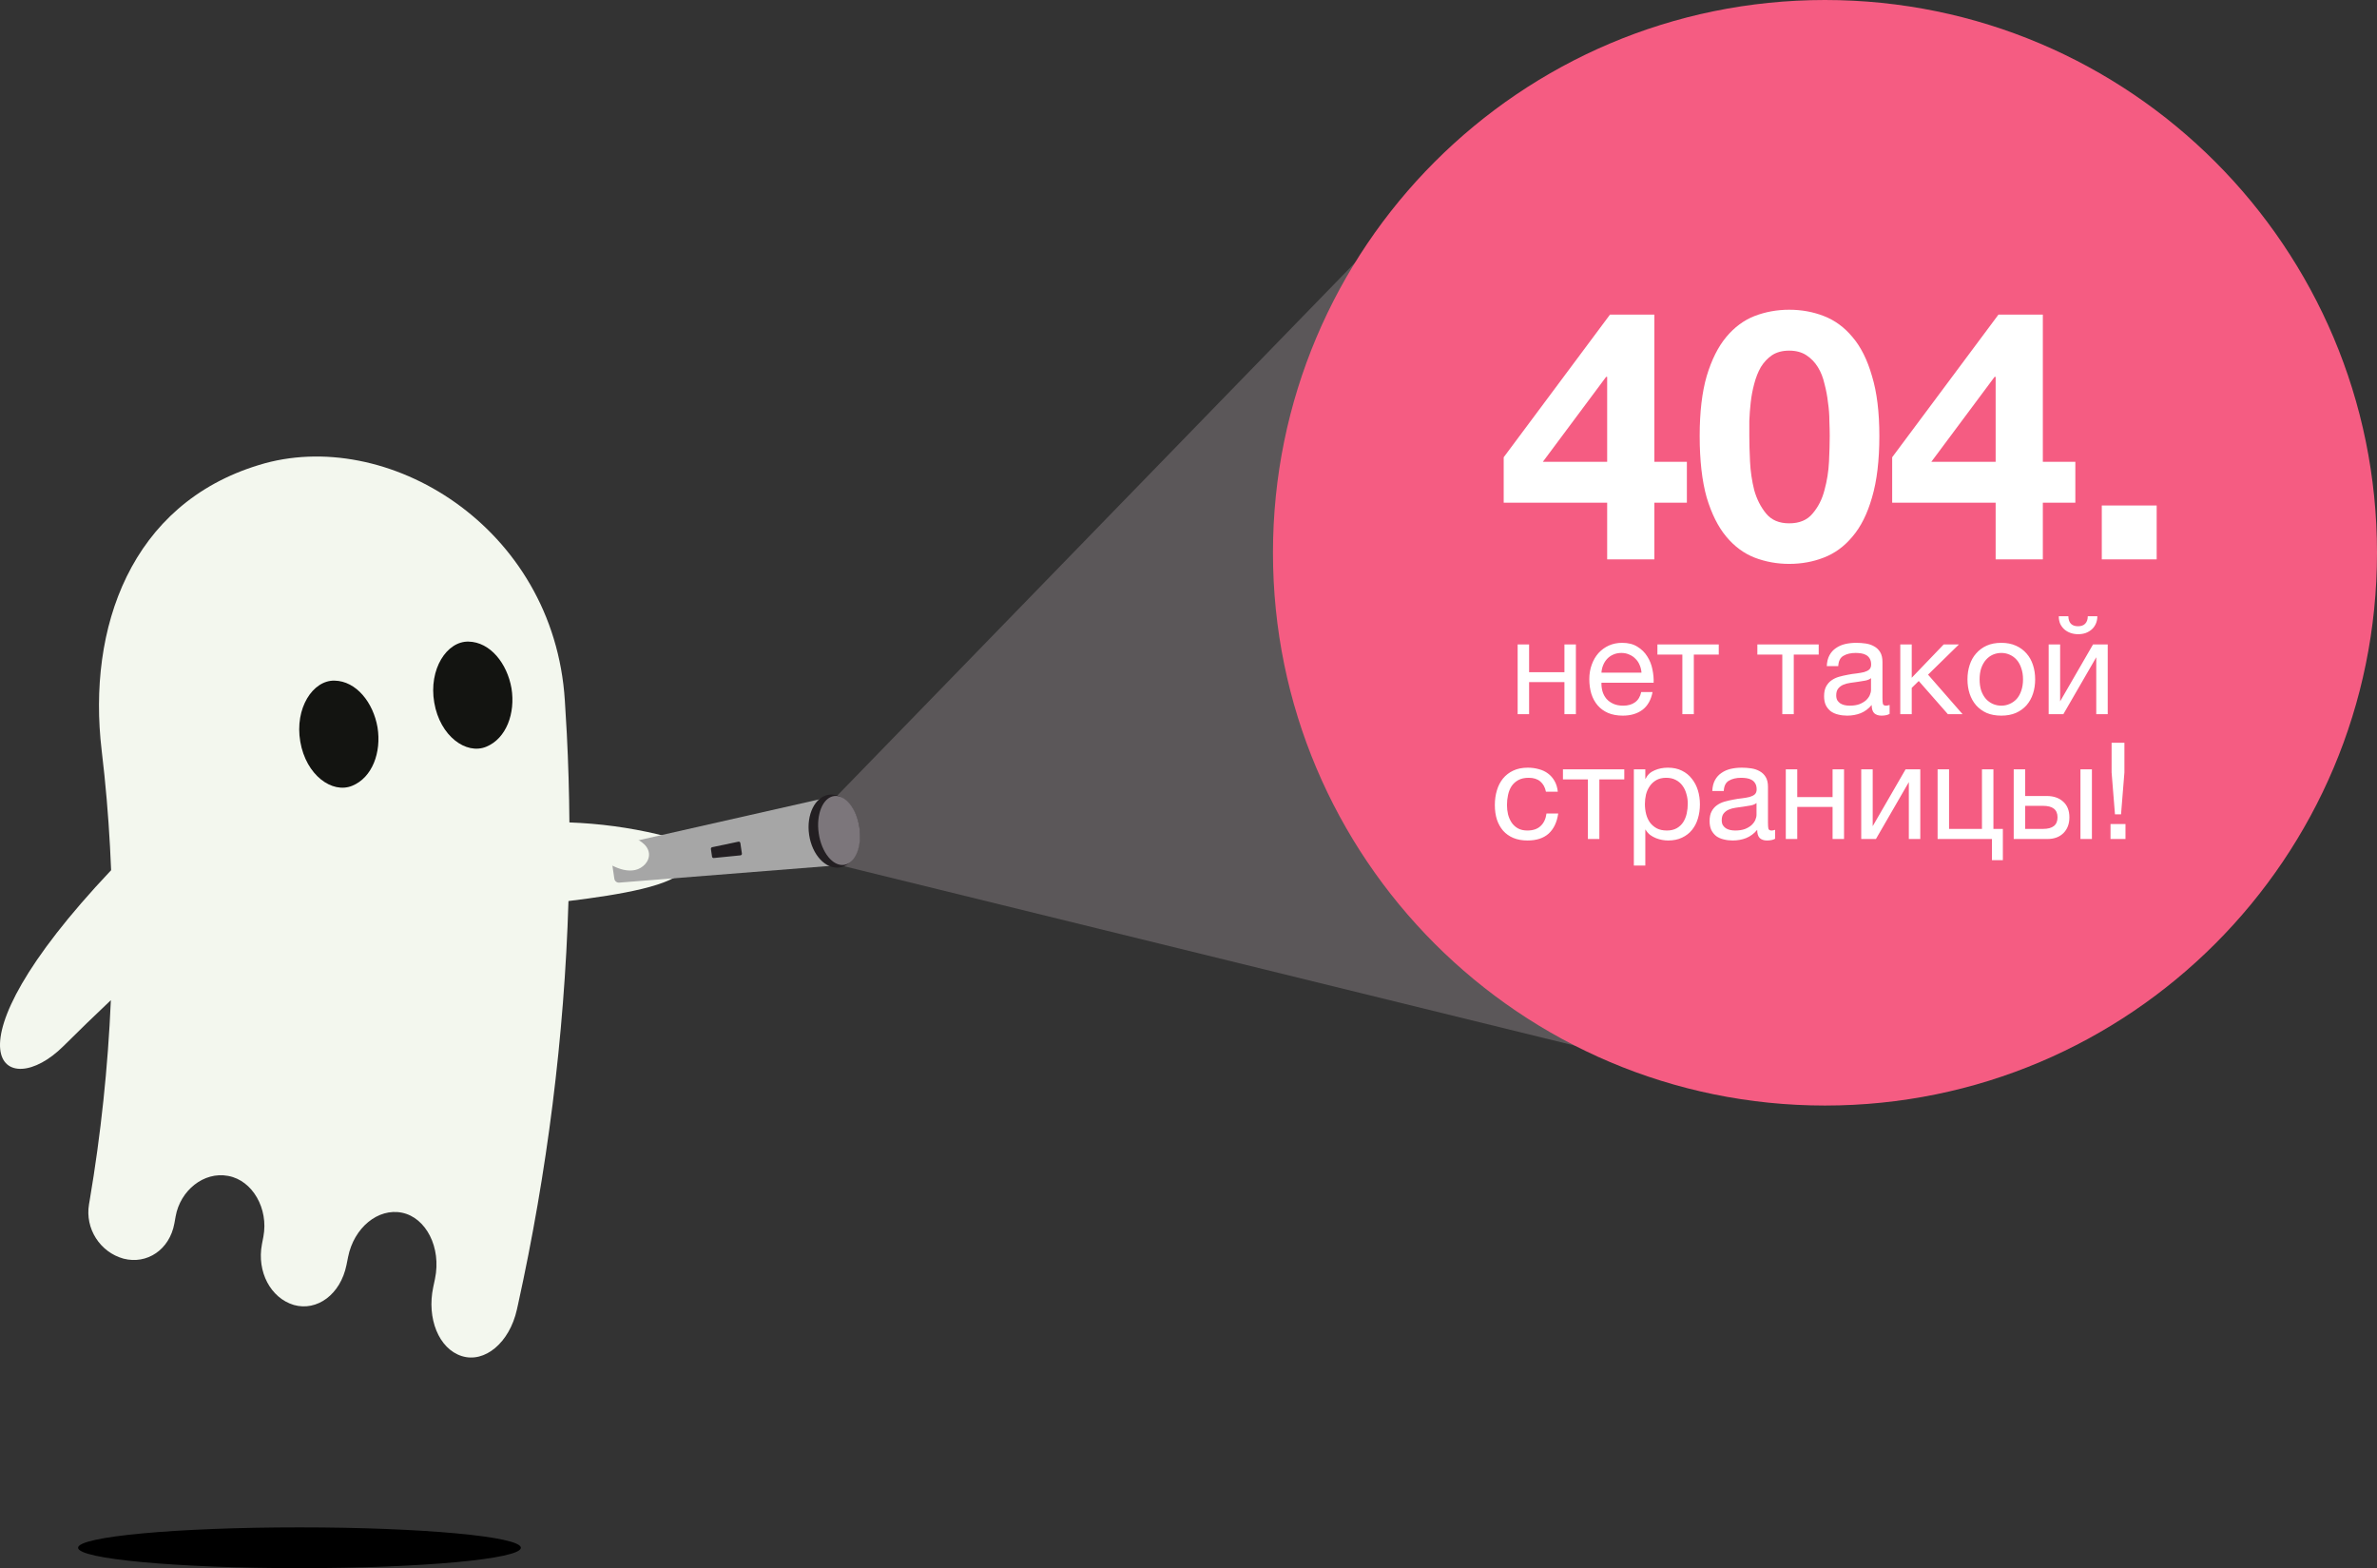 <svg width="476" height="314" viewBox="0 0 476 314" fill="none" xmlns="http://www.w3.org/2000/svg">
    <rect x="0" y="0" width="476" height="314" fill="#333333" stroke="none"/>
    <path d="M361.414 220.679L168.144 173.232L158.435 168.8L290.044 33.355L361.414 220.679Z" fill="#5B5759"/>
    <path d="M365.457 221.368C426.508 221.368 476 171.813 476 110.684C476 49.555 426.508 0 365.457 0C304.406 0 254.915 49.555 254.915 110.684C254.915 171.813 304.406 221.368 365.457 221.368Z" fill="#F55C82"/>
    <path d="M136.62 169.262C135.378 168.003 133.581 167.495 131.861 167.086C126.014 165.698 120.03 164.895 114.024 164.679C113.98 158.752 113.809 152.83 113.506 146.921C113.392 144.696 113.26 142.474 113.11 140.254C110.914 105.388 77.337 85.216 51.821 93.12C26.177 100.934 17.445 125.751 20.359 150.252C20.556 151.9 20.74 153.55 20.909 155.202C21.561 161.534 21.999 167.889 22.252 174.248C-12.732 211.255 1.178 220.96 12.715 209.461C15.774 206.413 19.012 203.288 22.201 200.268C21.62 213.744 20.196 227.15 17.963 240.328C17.917 240.595 17.872 240.861 17.826 241.127C16.992 246.018 20.044 250.739 24.734 252.026C29.43 253.242 33.955 250.24 34.914 244.993C34.955 244.771 34.995 244.551 35.035 244.33C35.08 244.079 35.124 243.829 35.169 243.578C36.096 238.363 40.814 234.552 45.655 235.455C45.682 235.461 45.709 235.466 45.735 235.47C50.576 236.372 53.806 242.025 52.742 247.631C52.691 247.897 52.641 248.162 52.59 248.428C52.545 248.663 52.5 248.898 52.455 249.133C51.4 254.65 54.209 259.919 58.845 261.303C63.49 262.614 68.184 259.199 69.383 253.299C69.433 253.051 69.484 252.802 69.533 252.553C69.589 252.272 69.645 251.99 69.701 251.709C70.862 245.842 75.699 241.847 80.503 242.827C85.304 243.804 88.424 249.787 87.107 256.07C87.045 256.369 86.983 256.667 86.919 256.965C86.864 257.228 86.808 257.492 86.752 257.755C85.439 263.966 87.852 270.068 92.463 271.531C97.068 272.992 102.031 268.855 103.508 262.231C103.587 261.876 103.666 261.521 103.744 261.165C109.544 234.816 113.011 207.644 113.838 180.421C124.438 179.127 134.969 177.306 137.031 174.031C137.978 172.533 137.863 170.522 136.62 169.262Z" fill="#F3F7EE"/>
    <path d="M102.428 137.829C103.234 142.806 101.397 147.882 97.358 149.528C93.356 151.172 88.116 147.413 86.962 140.695C85.803 133.98 89.491 128.37 93.821 128.471C98.175 128.554 101.566 132.864 102.428 137.829Z" fill="#131411"/>
    <path d="M75.599 145.643C76.405 150.62 74.567 155.696 70.529 157.342C66.527 158.986 61.287 155.227 60.133 148.509C58.974 141.794 62.662 136.184 66.992 136.286C71.347 136.368 74.738 140.678 75.599 145.643Z" fill="#131411"/>
    <path d="M59.97 314C84.456 314 104.305 312.172 104.305 309.918C104.305 307.663 84.456 305.835 59.97 305.835C35.485 305.835 15.635 307.663 15.635 309.918C15.635 312.172 35.485 314 59.97 314Z" fill="black"/>
    <path d="M123.024 175.956L122.204 170.394C122.135 169.923 122.439 169.478 122.903 169.374L166.126 159.596C166.642 159.479 167.149 159.827 167.226 160.351L168.972 172.191C169.049 172.712 168.669 173.189 168.145 173.231L123.996 176.731C123.519 176.768 123.094 176.429 123.024 175.956Z" fill="#A6A6A6"/>
    <path d="M142.587 171.53L142.361 170.003C142.336 169.833 142.448 169.673 142.616 169.638L147.871 168.534C148.054 168.496 148.231 168.62 148.258 168.804L148.568 170.904C148.595 171.088 148.464 171.256 148.279 171.274L142.94 171.804C142.767 171.823 142.612 171.702 142.587 171.53Z" fill="#231F22"/>
    <path d="M162.03 167.158C162.623 171.181 165.352 174.11 168.126 173.7C170.899 173.29 172.667 169.697 172.074 165.674C171.481 161.651 168.752 158.722 165.979 159.132C163.205 159.542 161.437 163.135 162.03 167.158Z" fill="#231F22"/>
    <path d="M163.956 166.891C164.517 170.695 166.794 173.509 169.042 173.176C171.29 172.844 172.657 169.491 172.096 165.687C171.535 161.883 169.258 159.069 167.01 159.402C164.762 159.734 163.395 163.087 163.956 166.891Z" fill="#7C767B"/>
    <path d="M118.787 170.751C119.944 171.78 121.241 172.651 122.63 173.336C124.041 174.03 125.637 174.537 127.175 174.21C128.712 173.882 130.105 172.482 129.959 170.914C129.781 169.006 127.688 167.979 125.891 167.317L118.787 170.751Z" fill="#F3F7EE"/>
    <path d="M303.912 129.041H306.207V134.603H313.281V129.041H315.576V143H313.281V136.574H306.207V143H303.912V129.041ZM324.96 143.297C323.844 143.297 322.863 143.117 322.017 142.757C321.189 142.397 320.496 141.893 319.938 141.245C319.38 140.597 318.957 139.823 318.669 138.923C318.399 138.023 318.264 137.042 318.264 135.98C318.264 134.936 318.426 133.973 318.75 133.091C319.074 132.191 319.524 131.417 320.1 130.769C320.694 130.121 321.387 129.617 322.179 129.257C322.989 128.897 323.871 128.717 324.825 128.717C326.067 128.717 327.093 128.978 327.903 129.5C328.731 130.004 329.388 130.652 329.874 131.444C330.378 132.236 330.72 133.1 330.9 134.036C331.098 134.972 331.179 135.863 331.143 136.709H320.694C320.676 137.321 320.748 137.906 320.91 138.464C321.072 139.004 321.333 139.49 321.693 139.922C322.053 140.336 322.512 140.669 323.07 140.921C323.628 141.173 324.285 141.299 325.041 141.299C326.013 141.299 326.805 141.074 327.417 140.624C328.047 140.174 328.461 139.49 328.659 138.572H330.927C330.621 140.156 329.946 141.344 328.902 142.136C327.858 142.91 326.544 143.297 324.96 143.297ZM328.713 134.684C328.677 134.144 328.551 133.631 328.335 133.145C328.137 132.659 327.858 132.245 327.498 131.903C327.156 131.543 326.742 131.264 326.256 131.066C325.788 130.85 325.266 130.742 324.69 130.742C324.096 130.742 323.556 130.85 323.07 131.066C322.602 131.264 322.197 131.543 321.855 131.903C321.513 132.263 321.243 132.686 321.045 133.172C320.847 133.64 320.73 134.144 320.694 134.684H328.713ZM336.897 131.066H331.902V129.041H344.187V131.066H339.192V143H336.897V131.066ZM356.91 131.066H351.915V129.041H364.2V131.066H359.205V143H356.91V131.066ZM369.894 143.297C369.264 143.297 368.67 143.225 368.112 143.081C367.554 142.955 367.059 142.739 366.627 142.433C366.213 142.109 365.88 141.704 365.628 141.218C365.394 140.714 365.277 140.111 365.277 139.409C365.277 138.617 365.412 137.969 365.682 137.465C365.952 136.961 366.303 136.556 366.735 136.25C367.185 135.926 367.689 135.683 368.247 135.521C368.823 135.359 369.408 135.224 370.002 135.116C370.632 134.99 371.226 134.9 371.784 134.846C372.36 134.774 372.864 134.684 373.296 134.576C373.728 134.45 374.07 134.279 374.322 134.063C374.574 133.829 374.7 133.496 374.7 133.064C374.7 132.56 374.601 132.155 374.403 131.849C374.223 131.543 373.98 131.309 373.674 131.147C373.386 130.985 373.053 130.877 372.675 130.823C372.315 130.769 371.955 130.742 371.595 130.742C370.623 130.742 369.813 130.931 369.165 131.309C368.517 131.669 368.166 132.362 368.112 133.388H365.817C365.853 132.524 366.033 131.795 366.357 131.201C366.681 130.607 367.113 130.13 367.653 129.77C368.193 129.392 368.805 129.122 369.489 128.96C370.191 128.798 370.938 128.717 371.73 128.717C372.36 128.717 372.981 128.762 373.593 128.852C374.223 128.942 374.79 129.131 375.294 129.419C375.798 129.689 376.203 130.076 376.509 130.58C376.815 131.084 376.968 131.741 376.968 132.551V139.733C376.968 140.273 376.995 140.669 377.049 140.921C377.121 141.173 377.337 141.299 377.697 141.299C377.859 141.299 378.093 141.254 378.399 141.164V142.946C378.003 143.18 377.454 143.297 376.752 143.297C376.158 143.297 375.681 143.135 375.321 142.811C374.979 142.469 374.808 141.92 374.808 141.164C374.178 141.92 373.44 142.469 372.594 142.811C371.766 143.135 370.866 143.297 369.894 143.297ZM370.407 141.299C371.163 141.299 371.811 141.2 372.351 141.002C372.891 140.786 373.332 140.525 373.674 140.219C374.016 139.895 374.268 139.553 374.43 139.193C374.592 138.815 374.673 138.464 374.673 138.14V135.791C374.385 136.025 374.007 136.187 373.539 136.277C373.071 136.367 372.576 136.448 372.054 136.52C371.55 136.592 371.037 136.664 370.515 136.736C369.993 136.808 369.525 136.934 369.111 137.114C368.697 137.294 368.355 137.555 368.085 137.897C367.833 138.221 367.707 138.671 367.707 139.247C367.707 139.625 367.779 139.949 367.923 140.219C368.085 140.471 368.283 140.678 368.517 140.84C368.769 141.002 369.057 141.119 369.381 141.191C369.705 141.263 370.047 141.299 370.407 141.299ZM380.535 129.041H382.83V135.71L389.229 129.041H392.28L386.097 135.089L393.009 143H390.066L384.234 136.358L382.83 137.735V143H380.535V129.041ZM400.768 143.297C399.652 143.297 398.671 143.117 397.825 142.757C396.997 142.379 396.295 141.866 395.719 141.218C395.143 140.552 394.711 139.778 394.423 138.896C394.135 138.014 393.991 137.06 393.991 136.034C393.991 135.008 394.135 134.054 394.423 133.172C394.711 132.272 395.143 131.498 395.719 130.85C396.295 130.184 396.997 129.662 397.825 129.284C398.671 128.906 399.652 128.717 400.768 128.717C401.866 128.717 402.838 128.906 403.684 129.284C404.53 129.662 405.241 130.184 405.817 130.85C406.393 131.498 406.825 132.272 407.113 133.172C407.401 134.054 407.545 135.008 407.545 136.034C407.545 137.06 407.401 138.014 407.113 138.896C406.825 139.778 406.393 140.552 405.817 141.218C405.241 141.866 404.53 142.379 403.684 142.757C402.838 143.117 401.866 143.297 400.768 143.297ZM400.768 141.299C401.362 141.299 401.92 141.182 402.442 140.948C402.982 140.714 403.45 140.381 403.846 139.949C404.242 139.499 404.548 138.95 404.764 138.302C404.998 137.636 405.115 136.88 405.115 136.034C405.115 135.188 404.998 134.441 404.764 133.793C404.548 133.127 404.242 132.569 403.846 132.119C403.45 131.669 402.982 131.327 402.442 131.093C401.92 130.859 401.362 130.742 400.768 130.742C400.174 130.742 399.607 130.859 399.067 131.093C398.545 131.327 398.086 131.669 397.69 132.119C397.294 132.569 396.979 133.127 396.745 133.793C396.529 134.441 396.421 135.188 396.421 136.034C396.421 136.88 396.529 137.636 396.745 138.302C396.979 138.95 397.294 139.499 397.69 139.949C398.086 140.381 398.545 140.714 399.067 140.948C399.607 141.182 400.174 141.299 400.768 141.299ZM410.251 129.041H412.546V140.435L419.134 129.041H422.077V143H419.782V131.606L413.194 143H410.251V129.041ZM416.164 126.989C415.624 126.989 415.12 126.908 414.652 126.746C414.184 126.584 413.77 126.35 413.41 126.044C413.068 125.738 412.789 125.369 412.573 124.937C412.375 124.487 412.276 123.974 412.276 123.398H414.193C414.229 124.73 414.877 125.396 416.137 125.396C416.767 125.396 417.244 125.225 417.568 124.883C417.91 124.523 418.081 124.028 418.081 123.398H419.998C419.998 123.938 419.899 124.433 419.701 124.883C419.503 125.333 419.233 125.711 418.891 126.017C418.549 126.323 418.144 126.566 417.676 126.746C417.208 126.908 416.704 126.989 416.164 126.989ZM305.88 168.297C304.818 168.297 303.873 168.126 303.045 167.784C302.235 167.442 301.551 166.956 300.993 166.326C300.453 165.696 300.039 164.949 299.751 164.085C299.481 163.221 299.346 162.258 299.346 161.196C299.346 160.152 299.481 159.18 299.751 158.28C300.021 157.362 300.426 156.57 300.966 155.904C301.524 155.22 302.208 154.689 303.018 154.311C303.846 153.915 304.818 153.717 305.934 153.717C306.726 153.717 307.464 153.816 308.148 154.014C308.85 154.194 309.462 154.482 309.984 154.878C310.524 155.274 310.965 155.778 311.307 156.39C311.649 156.984 311.865 157.695 311.955 158.523H309.579C309.399 157.641 309.021 156.957 308.445 156.471C307.869 155.985 307.095 155.742 306.123 155.742C305.295 155.742 304.602 155.895 304.044 156.201C303.486 156.507 303.036 156.912 302.694 157.416C302.37 157.92 302.136 158.505 301.992 159.171C301.848 159.819 301.776 160.494 301.776 161.196C301.776 161.844 301.848 162.474 301.992 163.086C302.154 163.698 302.397 164.247 302.721 164.733C303.045 165.201 303.459 165.579 303.963 165.867C304.485 166.155 305.115 166.299 305.853 166.299C306.987 166.299 307.869 166.002 308.499 165.408C309.147 164.814 309.543 163.977 309.687 162.897H312.036C311.784 164.643 311.145 165.984 310.119 166.92C309.093 167.838 307.68 168.297 305.88 168.297ZM317.979 156.066H312.984V154.041H325.269V156.066H320.274V168H317.979V156.066ZM327.183 154.041H329.478V155.931H329.532C329.91 155.157 330.504 154.599 331.314 154.257C332.124 153.897 333.015 153.717 333.987 153.717C335.067 153.717 336.003 153.915 336.795 154.311C337.605 154.707 338.271 155.247 338.793 155.931C339.333 156.597 339.738 157.371 340.008 158.253C340.278 159.135 340.413 160.071 340.413 161.061C340.413 162.069 340.278 163.014 340.008 163.896C339.756 164.76 339.36 165.525 338.82 166.191C338.298 166.839 337.632 167.352 336.822 167.73C336.03 168.108 335.103 168.297 334.041 168.297C333.681 168.297 333.294 168.261 332.88 168.189C332.466 168.117 332.052 168 331.638 167.838C331.224 167.676 330.828 167.46 330.45 167.19C330.09 166.902 329.784 166.551 329.532 166.137H329.478V173.319H327.183V154.041ZM333.798 166.299C334.572 166.299 335.229 166.146 335.769 165.84C336.309 165.534 336.741 165.129 337.065 164.625C337.389 164.121 337.623 163.545 337.767 162.897C337.911 162.249 337.983 161.583 337.983 160.899C337.983 160.251 337.893 159.621 337.713 159.009C337.551 158.379 337.29 157.821 336.93 157.335C336.588 156.849 336.138 156.462 335.58 156.174C335.04 155.886 334.401 155.742 333.663 155.742C332.889 155.742 332.232 155.895 331.692 156.201C331.152 156.507 330.711 156.912 330.369 157.416C330.027 157.902 329.775 158.46 329.613 159.09C329.469 159.72 329.397 160.359 329.397 161.007C329.397 161.691 329.478 162.357 329.64 163.005C329.802 163.635 330.054 164.193 330.396 164.679C330.756 165.165 331.215 165.561 331.773 165.867C332.331 166.155 333.006 166.299 333.798 166.299ZM346.968 168.297C346.338 168.297 345.744 168.225 345.186 168.081C344.628 167.955 344.133 167.739 343.701 167.433C343.287 167.109 342.954 166.704 342.702 166.218C342.468 165.714 342.351 165.111 342.351 164.409C342.351 163.617 342.486 162.969 342.756 162.465C343.026 161.961 343.377 161.556 343.809 161.25C344.259 160.926 344.763 160.683 345.321 160.521C345.897 160.359 346.482 160.224 347.076 160.116C347.706 159.99 348.3 159.9 348.858 159.846C349.434 159.774 349.938 159.684 350.37 159.576C350.802 159.45 351.144 159.279 351.396 159.063C351.648 158.829 351.774 158.496 351.774 158.064C351.774 157.56 351.675 157.155 351.477 156.849C351.297 156.543 351.054 156.309 350.748 156.147C350.46 155.985 350.127 155.877 349.749 155.823C349.389 155.769 349.029 155.742 348.669 155.742C347.697 155.742 346.887 155.931 346.239 156.309C345.591 156.669 345.24 157.362 345.186 158.388H342.891C342.927 157.524 343.107 156.795 343.431 156.201C343.755 155.607 344.187 155.13 344.727 154.77C345.267 154.392 345.879 154.122 346.563 153.96C347.265 153.798 348.012 153.717 348.804 153.717C349.434 153.717 350.055 153.762 350.667 153.852C351.297 153.942 351.864 154.131 352.368 154.419C352.872 154.689 353.277 155.076 353.583 155.58C353.889 156.084 354.042 156.741 354.042 157.551V164.733C354.042 165.273 354.069 165.669 354.123 165.921C354.195 166.173 354.411 166.299 354.771 166.299C354.933 166.299 355.167 166.254 355.473 166.164V167.946C355.077 168.18 354.528 168.297 353.826 168.297C353.232 168.297 352.755 168.135 352.395 167.811C352.053 167.469 351.882 166.92 351.882 166.164C351.252 166.92 350.514 167.469 349.668 167.811C348.84 168.135 347.94 168.297 346.968 168.297ZM347.481 166.299C348.237 166.299 348.885 166.2 349.425 166.002C349.965 165.786 350.406 165.525 350.748 165.219C351.09 164.895 351.342 164.553 351.504 164.193C351.666 163.815 351.747 163.464 351.747 163.14V160.791C351.459 161.025 351.081 161.187 350.613 161.277C350.145 161.367 349.65 161.448 349.128 161.52C348.624 161.592 348.111 161.664 347.589 161.736C347.067 161.808 346.599 161.934 346.185 162.114C345.771 162.294 345.429 162.555 345.159 162.897C344.907 163.221 344.781 163.671 344.781 164.247C344.781 164.625 344.853 164.949 344.997 165.219C345.159 165.471 345.357 165.678 345.591 165.84C345.843 166.002 346.131 166.119 346.455 166.191C346.779 166.263 347.121 166.299 347.481 166.299ZM357.609 154.041H359.904V159.603H366.978V154.041H369.273V168H366.978V161.574H359.904V168H357.609V154.041ZM372.717 154.041H375.012V165.435L381.6 154.041H384.543V168H382.248V156.606L375.66 168H372.717V154.041ZM398.891 168H388.01V154.041H390.305V165.975H396.893V154.041H399.188V165.975H401.078V172.239H398.891V168ZM403.25 154.041H405.545V159.387H409.865C411.233 159.387 412.331 159.765 413.159 160.521C413.987 161.259 414.401 162.303 414.401 163.653C414.401 164.967 414.005 166.02 413.213 166.812C412.421 167.604 411.341 168 409.973 168H403.25V154.041ZM409.136 165.975C411.062 165.975 412.025 165.201 412.025 163.653C412.025 162.123 411.062 161.358 409.136 161.358H405.545V165.975H409.136ZM416.615 154.041H418.91V168H416.615V154.041ZM422.637 165.003V168H425.634V165.003H422.637ZM425.418 154.662V148.722H422.853V154.662L423.528 163.059H424.743L425.418 154.662Z" fill="white"/>
    <path d="M321.84 75.46V92.47H308.96L321.63 75.46H321.84ZM321.84 100.66V112H331.29V100.66H337.8V92.47H331.29V63H322.4L301.12 91.56V100.66H321.84ZM350.306 87.29C350.306 86.45 350.306 85.447 350.306 84.28C350.353 83.067 350.446 81.83 350.586 80.57C350.726 79.31 350.96 78.073 351.286 76.86C351.613 75.6 352.056 74.48 352.616 73.5C353.223 72.52 353.97 71.727 354.856 71.12C355.79 70.513 356.933 70.21 358.286 70.21C359.64 70.21 360.783 70.513 361.716 71.12C362.65 71.727 363.42 72.52 364.026 73.5C364.633 74.48 365.076 75.6 365.356 76.86C365.683 78.073 365.916 79.31 366.056 80.57C366.243 81.83 366.336 83.067 366.336 84.28C366.383 85.447 366.406 86.45 366.406 87.29C366.406 88.69 366.36 90.393 366.266 92.4C366.173 94.36 365.87 96.273 365.356 98.14C364.89 99.96 364.096 101.523 362.976 102.83C361.903 104.137 360.34 104.79 358.286 104.79C356.28 104.79 354.74 104.137 353.666 102.83C352.593 101.523 351.8 99.96 351.286 98.14C350.82 96.273 350.54 94.36 350.446 92.4C350.353 90.393 350.306 88.69 350.306 87.29ZM340.366 87.29C340.366 92.19 340.833 96.297 341.766 99.61C342.746 102.877 344.053 105.49 345.686 107.45C347.32 109.41 349.21 110.81 351.356 111.65C353.55 112.49 355.86 112.91 358.286 112.91C360.76 112.91 363.07 112.49 365.216 111.65C367.41 110.81 369.323 109.41 370.956 107.45C372.636 105.49 373.943 102.877 374.876 99.61C375.856 96.297 376.346 92.19 376.346 87.29C376.346 82.53 375.856 78.54 374.876 75.32C373.943 72.053 372.636 69.44 370.956 67.48C369.323 65.52 367.41 64.12 365.216 63.28C363.07 62.44 360.76 62.02 358.286 62.02C355.86 62.02 353.55 62.44 351.356 63.28C349.21 64.12 347.32 65.52 345.686 67.48C344.053 69.44 342.746 72.053 341.766 75.32C340.833 78.54 340.366 82.53 340.366 87.29ZM399.633 75.46V92.47H386.753L399.423 75.46H399.633ZM399.633 100.66V112H409.083V100.66H415.593V92.47H409.083V63H400.193L378.913 91.56V100.66H399.633ZM420.889 101.22V112H431.879V101.22H420.889Z" fill="white"/>
</svg>
